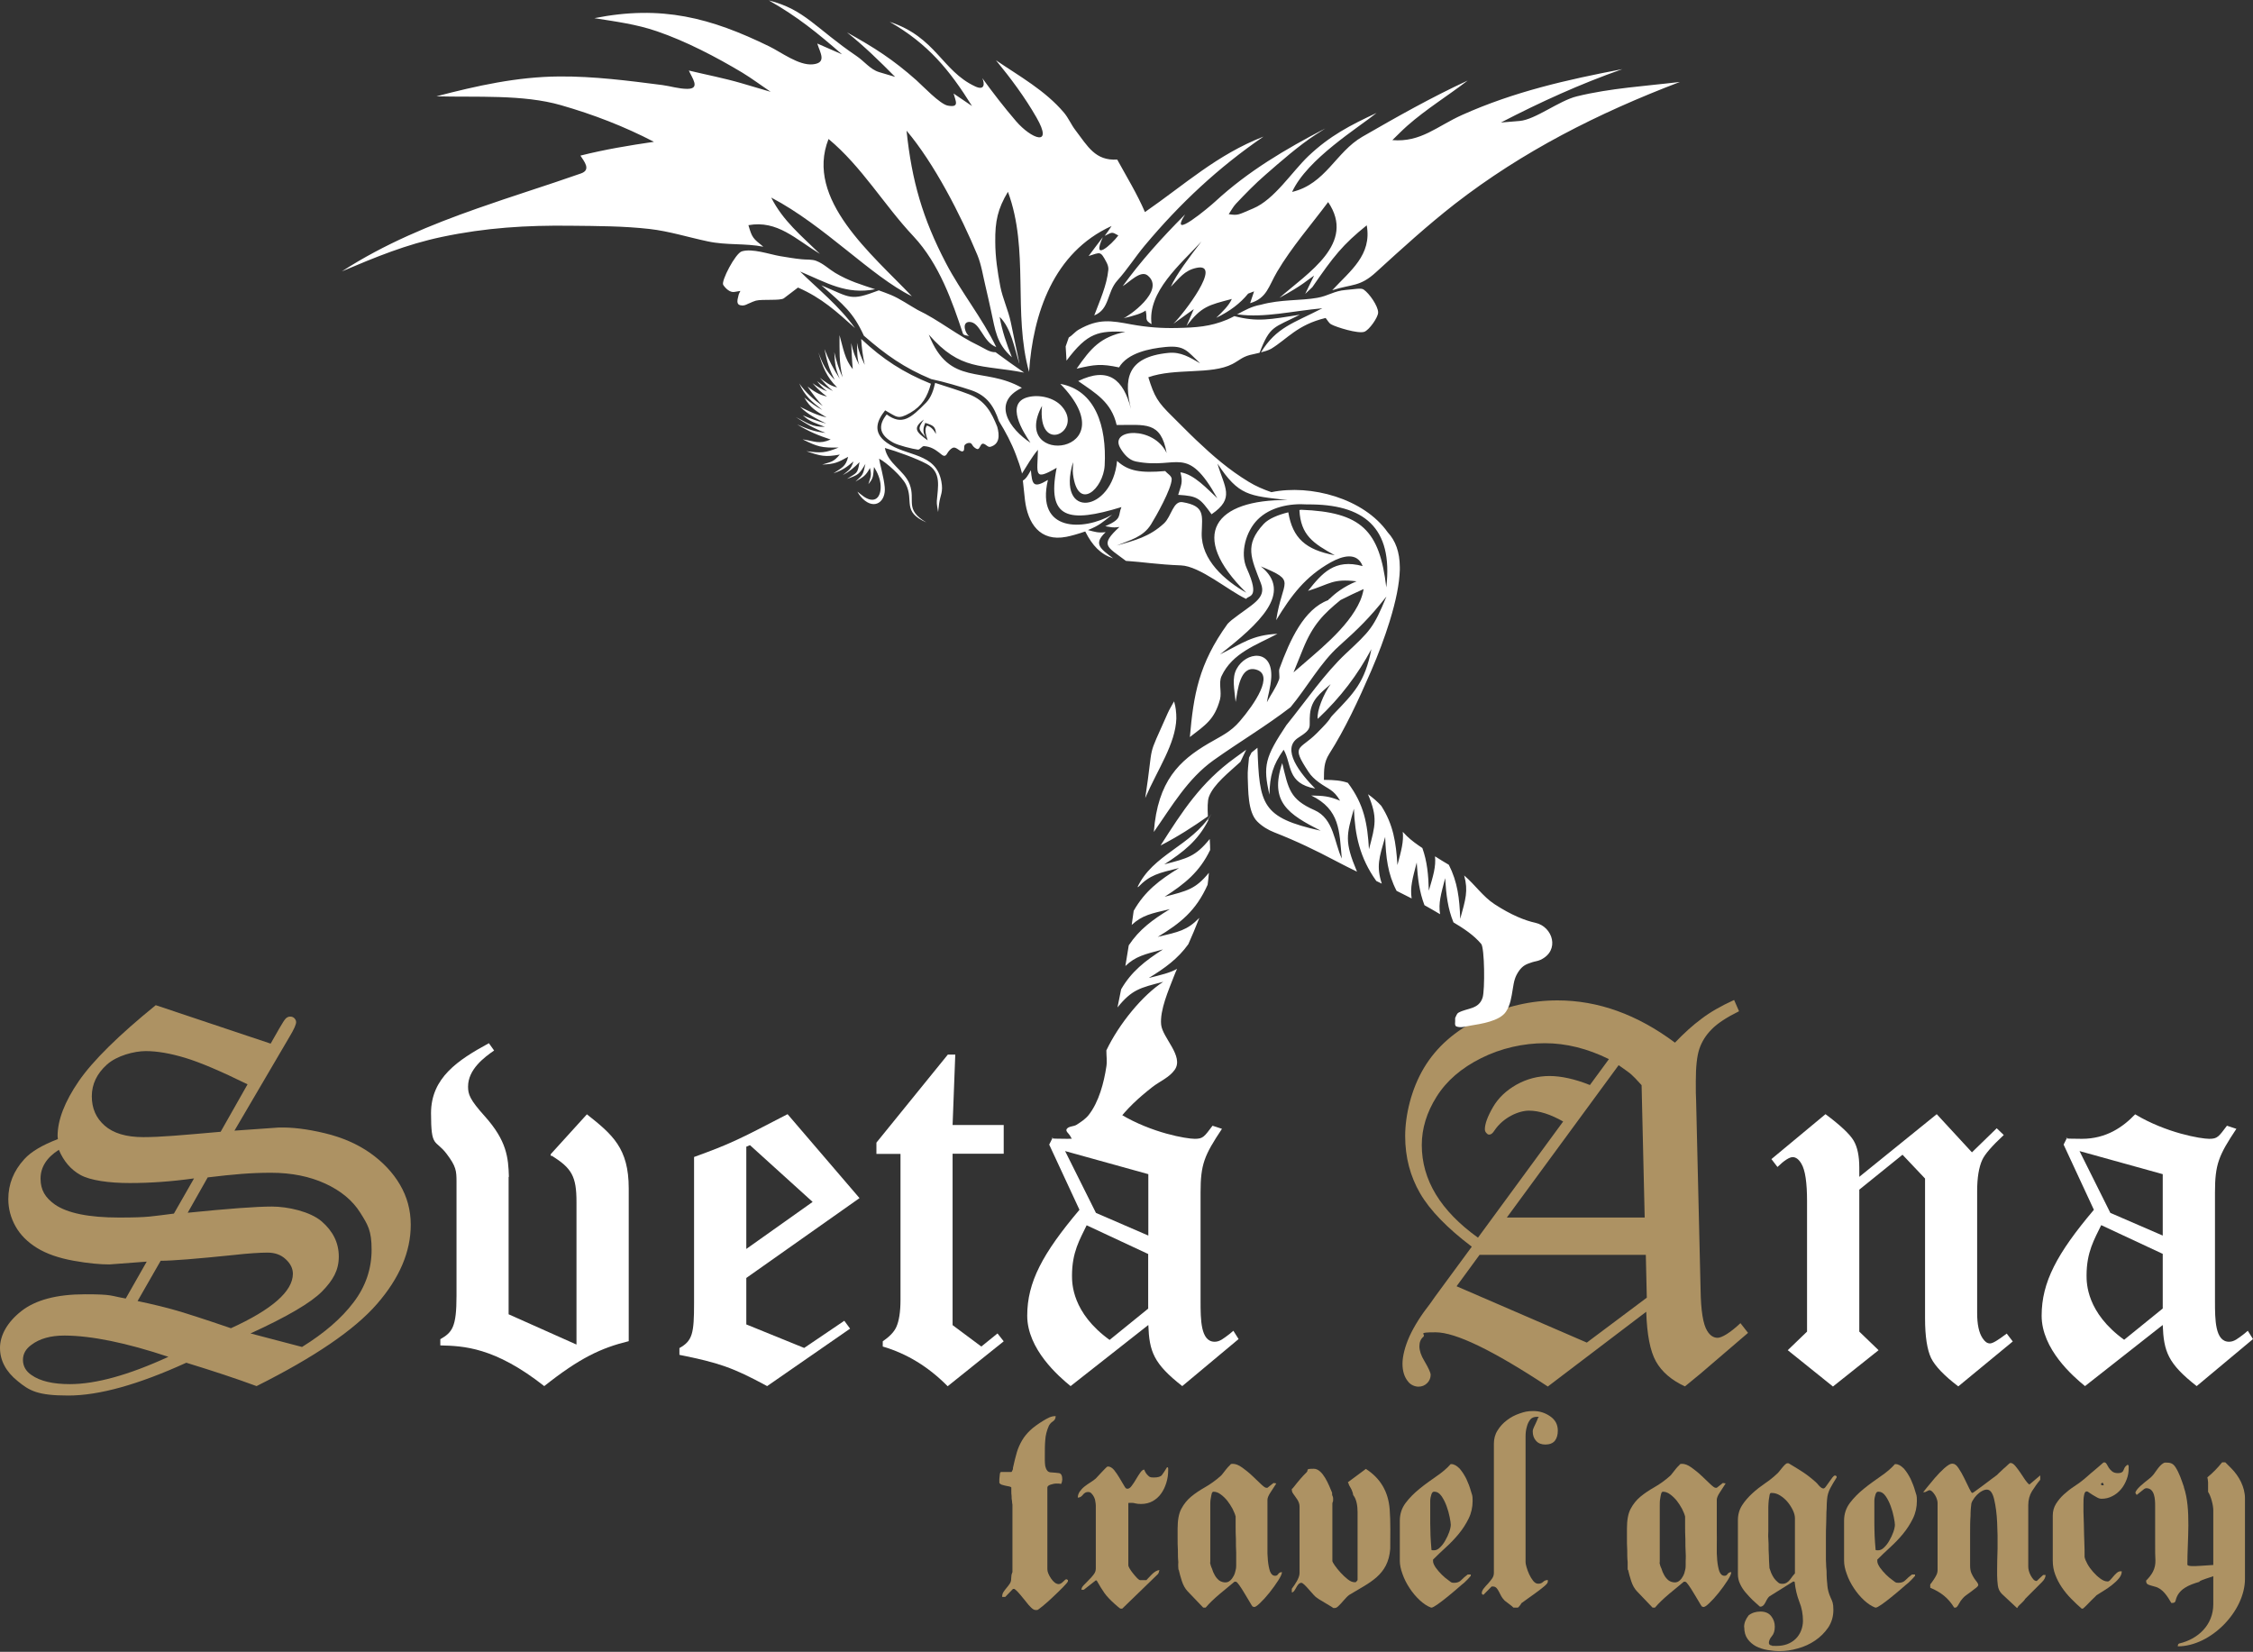 <?xml version="1.0" encoding="UTF-8"?>
<svg xmlns="http://www.w3.org/2000/svg" version="1.1" viewBox="0 0 1600 1173">
  <rect x="0" y="0" width="1600" height="1173" fill="#333333" stroke="none"/>
  <defs>
    <style>
      .cls-1 {
        fill: #ad9263;
      }

      .cls-2, .cls-3 {
        fill: #fff;
      }

      .cls-3 {
        fill-rule: evenodd;
      }
    </style>
  </defs>
  <!-- Generator: Adobe Illustrator 28.6.0, SVG Export Plug-In . SVG Version: 1.2.0 Build 709)  -->
  <g>
    <g id="Layer_1">
      <path class="cls-1" d="M110.6,713.8l81.6,27.3,6.1-10.7c2.2-3.8,3.7-6.2,4.6-7.1.9-.9,2-1.4,3.2-1.4s2.2.4,3,1.2c.7.8,1.2,1.7,1.2,2.7,0,1.7-1.5,5.1-4.5,10.1l-39.3,67,31.2-2.2c9.5-.3,20.4,1,32.9,4,12.5,3,23.2,7.7,32.2,14,9,6.4,16.1,13.8,21.2,22.5,5.1,8.6,7.7,18.2,7.7,28.5,0,19.2-8,37.9-24,56.3-16,18.4-44.5,37.8-85.5,58.3-14.3-5.3-31-10.8-49.9-16.6-34,15.5-61.9,23.3-83.8,23.3s-27.6-3.4-36-10.3c-8.3-6.7-12.5-14.6-12.5-23.5s5.1-18.3,15.2-26.2c10.1-7.9,25.1-11.9,45.1-11.9s17.5,1,29,3l14.9-26.2-26.5,2c-6.3,0-14.7-.7-25.3-2.6-10.6-1.9-19.3-4.9-26.1-9.1-6.8-4.2-11.9-9.3-15.3-15.4-3.4-6.1-5.1-12.5-5.1-19.3,0-10.7,3.8-20.1,11.4-28.4,4.8-5.3,12.8-10,23.8-14.2l-.2-2.2c0-11.3,5-24.3,15-38.9,10-14.5,28.2-32.5,54.7-54h0ZM175.8,770c-18.9-9.3-33.7-15.6-44.3-18.8-10.6-3.2-19.9-4.8-28-4.8s-20.5,3.2-27.6,9.6c-7.1,6.4-10.7,13.9-10.7,22.5s3,15.4,9.1,20.8c6.1,5.4,15.3,8.2,27.5,8.2s26.4-1.3,54.9-3.8l19.1-33.7h0ZM137.8,836.8c-15.7,2.2-30.9,3.3-45.7,3.3s-28-1.9-34.9-5.7-12-9.8-15.4-17.9c-8.7,5.5-13,12.4-13,20.5s3.4,13.5,10.1,18.3c8.9,6.2,24.2,9.3,45.7,9.3s23.1-.9,38.9-2.8l14.3-25h0ZM133.3,861.2c28.7-2.9,48.6-4.4,59.8-4.4s27.1,3.5,35.3,10.5c8.1,7,12.2,15.3,12.2,25s-4,16.7-11.9,24.8c-7.9,8-24.8,17.9-50.8,29.8l36.6,9.6c15.8-9.8,28-20.3,36.6-31.7,8.6-11.3,12.8-23.8,12.8-37.4s-2.7-17.7-8.1-26.3-13.7-15.5-24.8-20.6-24-7.7-38.5-7.7-26.7,1.1-45,3.3l-14.2,25.1h0ZM97.7,923.9c11.4,2.4,20.7,4.7,27.9,6.8s20,6.2,38.4,12.5c29.2-13.3,43.9-26.2,44-38.6,0-3.8-1.7-7.3-5.1-10.4-3.4-3.2-7.7-4.7-13-4.7s-14.4.6-23.9,1.7c-26.3,2.7-43.6,4.1-51.9,4.1l-16.4,28.6h0ZM119.6,963.5c-30-10-54.6-15-73.8-15.1-9.9,0-17.7,2.2-23.5,6.6-4,2.9-6,6.4-6,10.7s2,8,6,10.7c6.2,4.4,15.4,6.5,27.3,6.5,18.4,0,41.7-6.4,70-19.4h0Z"/>
      <path class="cls-2" d="M559.3,791.2c-35.6,18.5-40.8,21.1-66.4,30.4v103.8c0,21.5-1.1,26.7-10.4,31.9v4.8c27.8,5.6,37.8,8.9,62.3,22.2l58.9-40.8-4.1-5.6-28.5,19.3-41.1-16.7v-33l80.4-56.7-51.1-59.6h0ZM577.1,853.5l-47.1,33.4v-72.6l2.6-1.1,44.5,40.3h0Z"/>
      <path class="cls-2" d="M622.4,811.4l50.7-62.5h5.3l-1.9,50h36.3v20.4h-36.3v121.7l20.4,15.2,11.5-9.3,4.4,5.6-39.8,31.9c-13.6-13.8-29-23.2-46.1-28.2v-3.7c4.8-3.3,8-6.6,9.6-10.1,2-4.4,3-10.9,3-19.3v-103.7h-17.1v-8h0Z"/>
      <path class="cls-2" d="M861.1,799.4c-5.9,7.8-6.7,9.3-12.6,9.3s-30.4-4.1-52.6-17.4c-8.5,8.9-20.4,17.4-37.8,17.4s-8.9-.7-10.4-1.1l-2.6,5.2,21.5,46.3c-26.3,31.1-37.1,51.5-37.1,75.2s22.2,43,30.8,50l55.2-43.4c.7,18.9,3.7,27.4,24.1,43.4l40-33.4-3.7-5.9-2.6,2.2c-4.4,3.3-7,5.6-10.7,5.6-10,0-10-15.9-10-28.9v-77.1c0-20,2.6-26.3,15.2-45.2l-6.7-2.2h0ZM815.5,877.4l-37.2-16.1-21.9-43.9,59.1,16.4v43.6h0ZM815.5,929.2l-27.5,22.3c-26.7-19.3-26.7-40.2-26.7-45.7,0-16.7,5.6-25.7,10.4-35.7l43.7,20.4v38.7h0Z"/>
      <path class="cls-1" d="M1231.5,710.1l3.5,8c-8.7,4.3-15.2,8.5-19.4,12.8-4.2,4.2-7.1,8.9-8.8,14-1.7,5.1-2.5,12.7-2.5,22.9s0,7.6.2,13l3.2,135.1c.2,14.9,1.8,24.6,4.7,29.2,2,3.3,4.5,4.9,7.4,4.9s8.9-3.5,16.2-10.4l5.4,6.9-33.6,28.8-11.2,9.2c-9.6-4.4-16.5-10.4-20.6-17.7s-6.4-19.1-6.9-35.3l-69.9,53.1c-39-25.7-65.5-38.5-79.6-38.5s-6.5,1.1-8.9,3.3c-1.8,1.5-2.7,3.8-2.7,6.7s1.2,6.6,3.5,10.3c3,5.1,4.5,8.4,4.5,9.9,0,2.3-.9,4.3-2.5,5.9-1.7,1.7-3.8,2.5-6.2,2.5s-5.5-1.2-7.3-3.6c-2.7-3.2-4-7.5-4-12.7s1.7-12.2,5-19.5c3.3-7.2,8.2-15,14.8-23.4,1.3-1.8,2.5-3.5,3.6-5.1l25.8-35.1c-17.4-13.2-29.7-25.8-36.7-37.9-7-12.1-10.6-25.6-10.6-40.6s4.4-33.5,13.3-48.4c8.9-14.9,22.2-26.6,40-35.2,17.8-8.6,36.1-12.8,54.9-12.8,28.8,0,56.6,10,83.4,30,6.6-6.9,12.8-12.5,18.8-16.9,6.1-4.7,13.8-9.1,23.2-13.4h0ZM1142.6,752.1c-15.2-7.5-30.4-11.3-45.5-11.3s-31.1,3.5-45.2,10.6c-14.1,7-24.7,16.2-31.7,27.4-7,11.1-10.5,22.6-10.5,34.3,0,24.8,13.3,46.7,39.9,65.8l60.5-82.5c-9-5.1-17.1-7.7-24.3-7.7s-18.2,4.7-24.5,14.1c-1.2,1.9-2.4,2.9-3.6,2.9s-1.4-.4-2.1-1.1c-.7-.7-1.1-1.6-1.1-2.7,0-3.8,1.9-9,5.7-15.6s9.4-11.9,16.8-16.1c7.4-4.1,15.2-6.1,23.4-6.1s18,2.1,28.7,6.4l13.5-18.4h0ZM1165.8,770.6c-3.5-3.9-5.9-6.4-7.2-7.5-.8-.8-3.9-3.1-9.1-6.7l-79.4,108.2h97.9l-2.2-94h0ZM1050.8,891l-16.4,22.4,92.5,40,42.6-31.9-.7-30.4h-118Z"/>
      <path class="cls-2" d="M1375.4,791.2l25,27.1,17.6-17.1,5,4.8c-8.4,7.8-13.5,13.7-15.3,17.7-2.4,5.3-3.6,12.7-3.6,22.1v86.5c0,8,1.2,14,3.8,17.9,1.6,2.5,3.3,3.8,5.3,3.8s5.7-2.3,11.9-7l4.3,5.6-38.7,31.9c-10-7.6-16.4-14.3-19.3-20.1-2.8-5.9-4.3-15.3-4.3-28.2v-99.3l-16-16.9-30.7,24.8v100.8l13.7,13.2-32.4,25.8-32.1-25.8,13.7-13.2v-92.6c0-13.2-1.3-22.1-4-26.6-1.8-3.1-3.9-4.7-6.2-4.7s-6,2.3-10.8,7l-4.3-5.6,38.4-31.9c10.6,7.9,17.3,14.2,20,18.8s4,11,4,19.2v6.5l55-44.5h0Z"/>
      <path class="cls-2" d="M361.4,835.7c-.4-13.7-1.5-25.6-17.1-43-10.7-11.9-11.9-15.6-11.9-21.1,0-12.2,11.5-20.8,18.5-25.6l-3.7-5.2c-21.9,11.9-41.1,24.5-41.1,49.7s3,18.2,11.1,28.9c6.7,8.9,7,11.9,7,20v80.8c0,22.2-3,25.9-11.5,30.8v4.4c16.3.4,38.5,1.1,73.8,28.9,25.2-20,40.4-27.1,60-31.9v-108.5c0-28.5-11.5-38.2-29.7-52.6l-25.7,28.3v1.4l.5-.4c14.5,8.9,17.8,14.8,17.8,33v101.2l-48.2-21.5v-97.6h.2Z"/>
      <path class="cls-2" d="M1581.5,799.4c-5.9,7.8-6.7,9.3-12.6,9.3s-30.4-4.1-52.6-17.4c-8.5,8.9-20.4,17.4-37.8,17.4s-8.9-.7-10.4-1.1l-2.6,5.2,21.5,46.3c-26.3,31.1-37.1,51.5-37.1,75.2s22.2,43,30.8,50l55.2-43.4c.7,18.9,3.7,27.4,24.1,43.4l40-33.4-3.7-5.9-2.6,2.2c-4.4,3.3-7,5.6-10.7,5.6-10,0-10-15.9-10-28.9v-77.1c0-20,2.6-26.3,15.2-45.2l-6.7-2.2h0ZM1535.9,877.4l-37.2-16.1-21.9-43.9,59.1,16.4v43.6h0ZM1535.9,929.2l-27.4,22.2c-26.7-19.3-26.7-40.2-26.7-45.7,0-16.7,5.6-25.7,10.4-35.7l43.7,20.4v38.8h0Z"/>
      <path class="cls-3" d="M664.1,271.9c-1.1,5-2.8,10.3-6.4,14-10.9,11.1-17.1,16.4-28,8.4-6.6,8.2-5,14.8,4.8,20.1,3.5,1.9,13.5,4.4,17.4,4.9,1.4.1,2.8-2.5,4.2-2.5,4.9.3,7.9,2.4,10.7,4.5,2.6,2,4.1,4,6,.5.8-1.4,2.2-3,3.6-3.7,2.8-1.4,5.4,3.3,7.5,2.3,1.4-.6.3-3.3,1.3-4.5.9-1,2.5-1.6,3.8-1.3,1.3.3,1.6,2.1,2.7,2.9.9.7,2,1.7,3,1.3,1-.4,1.7-3,2.6-3.5,2-1.2,3.9,2.6,6,2,6.7-1.9,6.6-8.1,4.9-14.3-4-9.9-8.4-18.5-20-23-6.7-2.6-15.7-5.4-24.1-8.1h0ZM944.3,425.2c3.9-3.9,9.9-8.6,19.1-12.4-17.2-2-18.4,1.8-34.5,6.8,9.9-12.4,18.8-23.1,38.8-17.6-3.9-10.2-14.3-7.3-22.6-2.7-18.1,10.1-28.1,23.5-38.8,41.1,4.4-29.1,15.1-27.4-10.9-38.2,23.3,18.6-1.3,40.8-29,62.5,15.8-7.8,22.8-13.8,40.8-14.6-14.9,7.9-32,13.5-39.7,30-2.3,5,.3,11.2-1.1,16.6-3.9,14.3-10.3,18.1-21.4,26.7,2.6-29.8,6.2-51.9,26.8-80.4.9-.9,1.8-1.8,2.9-2.7,14.5-11.4,24.9-15.2,20.8-25.9-6.9-18-12.1-27.3,2-42.4,3.5-3.7,10.1-6.4,17.4-8.2,3.1,18.4,12.3,26.6,33,30.5-15.2-8.4-24.2-14.2-25.1-32.1l1.2-.2c42.9,1.6,55.7,14.7,60.5,55.1,5-42.7-16.1-59.3-56.1-58.9h0c-12.5-.9-26.5,1.9-35.3,10.8-8.2,8.2-12.7,23.6-7.7,34.6,9.9,21.9,1,18.9-.4,21.7-12.4-5.7-32.8-23.3-46.3-23.8-16.1-.6-29.2-2.6-36.5-3-.9-.1-1.8-.1-2.6-.2-13.6-10.3-18.8-11-4.6-24.1-5.5.8-6.3-.1-10.1-.5,12.5-5.4,8.8-7.4,11.5-13.6-37.3,11.4-53.3,8.6-46-27.9-16.7,9.7-13.6,4.3-13.3-12.8-4.4,5.2-7.7,11.2-11.4,17v-.6c-1.1-4.4-2.6-8.6-4.2-12.8-3.2-8.5-7.4-16.4-12.1-24-3.4-10-8.1-18-19.7-21.9-7.5-2.5-19.3-6-28.4-7.9-19.2-8-32.2-17.2-47.8-30.8-7.5-16.4-14.2-21.8-30.2-35.8,21.4,9,20.3,11.3,40.8,3.6,2.8,1,5.6,2,8.5,3.2,6.7,2.8,12.7,7.1,19.1,10.7,15,7.1,28.1,18.1,43.5,25.4,3.8,1.8,7.6,4.8,11.8,4.6,6.7,4.9,13.4,9.8,20.3,14.5-30.7-5.9-45.1-1.1-67.7-27,14.7,37.5,38.7,22.2,66.1,37.8-22,10.6-8.5,29.4,6.1,39-5-7.3-18.4-28.2-1.7-32.4,7.9-2,18.4.3,23.9,6.5,15.8,17.6-17.5,35.2-14-.3-23.7,44,62.1,34.9,13-15.6,24.8,4.5,33,29.9,31.5,57.9-.9,16.5-19.1,33.4-22.5,6.2-.4-2.8.2-5.8,0-8.5-12.1,41.4,27.9,35.6,31.3-.9,8,7.3,16.6,8.7,34.2,7.2,1.5,1.9,4.6,3.3,4.6,5.8-.2,7-11.1,26.3-14.7,32.1-5.7,9.1-15,11.1-24.3,15,12.8-3.7,23.1-6.1,33.6-15.8,5.2-4.9,6.4-16.1,13.1-15,16.2,2.7,13.9,9.4,13.6,22.1-.4,18.9,16.5,33.6,31.7,42.2-41.9-41.2-22.2-66.3,29.2-65.8-27.4-3.1-34.5-2.9-49.7-25.9,4.9,17,12.7,24.5-4.2,36-8.2-11.4-9.8-13-23.7-13.8,2.1-7.2,3.5-8.6,1.6-16,9.7,1.3,19.3,12.1,26.2,18.4-21.9-39.1-27.8-20.1-57.9-26.1-4.9-1-8.6-5.3-11.1-9.7-7.8-13.6,23.8-15.7,33,3.7-4.1-22.9-15.2-19.8-35.5-19.9-3.7-16.2-14.8-22.5-27.3-31.2,21.4-10.4,32.1-1.3,37.5,19.9-5-20.6-3.7-36.9,26.5-39.9,9-.9,15.2,3.2,22.6,7.4-9.3-8.7-10.9-12.9-24.6-11.6-11.4,1.1-26.9,4.2-33,14.5-12.8-2.7-17.1-2.1-30.1.9,10.2-14.7,16.8-22.4,34.6-26.2-19-.7-26.7.3-41.8,20.5l-.6-10.1,2.2-6.3c2.6-1.6,4.5-4.2,7.2-5.7,14.1-8,22.9-6.3,37.4-3.6,11.2,2,21.2,2.8,32.7,2.5,12.9-.3,23.1-.9,35.1-5.9,1.8-.8,3.5-1.6,5.2-2.5,16.5,4.3,25.4,2.3,46.5-1-18.6,9.5-21.1,7.5-28.6,27-1.5.3-2.9.7-4.3,1-7.7,1.4-9.6,4.2-15,7-15.1,7.8-40.6,2.6-59.7,9.4,4.3,13.8,6.6,17.6,16.9,27.7,5.7,5.6,11.3,11.4,17.1,16.9,11.8,11.2,23.2,21.1,37.2,29.6,5.2,3.2,10.7,5.5,16.2,7.4,28-5.8,65.7,4.5,82.6,28.5,5.6,6,8.5,14,8.6,24.6,0,.8,0,1.5,0,2.3v-.2c-.3,9.9-2.7,21.9-7.3,36.8-3.5,11.2-7.9,23-13,34.8-9,20.8-18.7,41.6-29.8,59-4,6.3-3.7,11.5-3.8,18.5,7.5,0,12.4.5,17,2.1,11.6,15.4,13.9,29.1,15,47.2,4.5-17.2,6.3-22.4-.7-39.1,3.7,2.6,6.7,5.3,9.4,8.2,8.6,13.4,10.5,26,11.5,42.1,2.8-10.5,4.5-16.6,3.8-23.6.9,1,1.9,2,2.9,3,3.3,3.2,7.1,5.9,11,8.5,3.4,9.4,4.3,19,4.6,30.3,3.2-10.9,5.1-17,4.4-24.4,3.2,2.1,6.5,4,9.8,6,6.2,12.2,7.6,23.9,8.1,38.4,3.8-13.9,5.8-19.9,2.8-30.8,7.6,6.4,13.3,15,21.6,20.4,11.8,7.7,21.6,11.6,29,13.2,12.3,2.7,17.7,19.7,3.6,26.3-1.9.9-4.1,1.1-5.9,1.7-4.3,1.4-6.5,2.3-9.2,5.9-3.2,4.5-3.7,7.7-4.6,13.2s-1.7,11.4-4.8,16c-4.5,6.8-18,8.7-25.2,9.9-3.3.5-6.9,1.8-10,.6-1.6-.6-.7-3.4-.9-5.1,0-.3,0-.7,0-.9.7-1.3,1.1-3.1,2.4-3.8,6.1-3.4,14.4-2.2,17.1-10.7,1.7-5.5,1.4-35.3-1-38.1-5.4-6.4-12.5-11-19.7-15.3-4-9.7-5.2-19.6-5.9-31.4-3,11.5-4.9,17.7-3.6,25.6-3.6-2.2-7.4-4.3-11.1-6.4-3.6-9.4-4.8-19-5.5-30.3-3,11.5-4.8,17.6-3.6,25.5-3.6-1.8-7.1-3.6-10.7-5.4-6.3-12.1-7.6-23.8-8.1-38.3-4.3,14.9-6.4,20.7-2.4,33.2l-3.9-1.9c-11.8-16.5-15.2-32.8-15.9-51.3-5.2,18.7-6.9,23.1,2.2,44.7-5.4-2.6-10.7-5.3-16-8.1-12.9-6.8-26.6-13.5-42.7-19.8-4.4-1.7-8.7-4.3-12.1-7.7-6.9-6.8-6.4-22.5-6.8-31.3-.2-4.7.5-9.4.9-14.1l1.8-3.6,4.2-3.4c1.4,40.5,2.9,49.6,44.9,58.9-22.9-11.7-36.6-20.3-27.3-48,4.4,18.3,5.3,25.7,22.9,33.4,13.8,6.1,14,22.9,19.4,34.4-1.8-19.6-1.2-34.8-21.7-44.8,8.7.2,12.4.4,20.5,3.7-4.9-8.2-8-7.8-15.3-13.2-2.7-2-5.3-4.4-7.1-7.2-12.9-19.5-6.4-15.3,5.7-27.4s7.9-9.4,12-13.6c14.4-15,22.3-22.6,26.9-46.2-9.7,18-21.6,34-38.1,49.5-.8-5.5,4.1-17.7,9.2-24.7-7.5,6.7-13.7,10.9-14.7,21.4-.9,9.3,2.4,9.9-8.2,16.6-12.7,8,1.4,25.6,11.9,36.2-20.4-3.8-16.4-17.1-22.4-27.6-7.7,11-9.8,18.4-10.1,31.9-4.7-20.6-3.1-26.6,12.2-49.6,0,0,.2,0,.2-.2,13.1-16.2,27-36.5,41.9-50.4,17.3-16.2,19.5-18.1,28.8-40.5-12.2,15.4-19.9,22.8-33.7,35.2-13.2,11.8-22.6,29.2-34.4,43.4-17.7,13.6-36,24.4-54.6,37.6-18.5,13.2-29.7,32.7-42.5,51,2.8-36.4,18.2-50.7,38.7-62.8,9-5.3,15.7-8,22.5-16,10.1-11.8,24.9-33.2,11.1-36.6-11.1-2.7-12.7,14.5-14.2,23.1-.9-9.5-2.8-17,.7-23.5,6.6-12.3,25.7-14.5,24.6,6.1-.4,6.8-2.6,13.8-3.1,17.6,2.5-5.1,6.2-9.7,8.6-16.1.8-2.1-.4-5.5.3-7.7,7.5-20.6,17.5-42.4,34.6-48.7l.8-1h0ZM968.4,418.3c-5.5,2.4-11,5.1-16.4,7.8-12.1,9.9-19.6,17.4-26.6,34.6l-6.8,16.8c16.1-14.2,38.9-31.4,47.4-51,1-2.4,1.9-5.2,2.4-8.2h0ZM977.2,193.3c18.4-16.8,36.3-33.1,56-48.5,48.1-37.3,101.5-64.4,159.8-86.6-24.1,2.9-49.5,4.4-73.1,10.2-12.8,3.1-29.4,16.5-40.7,17.5l-13.3,1.1c28.4-14.7,56.1-27.3,86.2-37.9-39.3,7.5-76.9,16-113.7,32.5-17.9,8-29.3,19.6-49.6,17.9,3.5-3.4,6.9-6.9,10.5-10.1,13.6-12,28.7-21.2,43-32.2-26.1,12.1-49.8,25.5-74.8,39.9-18.9,10.9-26,33.5-49.9,39.2,10.7-23.4,47.2-45.7,60-56.1-18.8,8.8-33.1,16.1-48.5,30.7-11.8,11.3-24.1,30.8-39.1,37.1-10.9,4.6-10.5,5.1-17.4,4.1,1.7-2.5,3.1-5.3,5.2-7.5,6.7-7.1,13.5-14.1,20.9-20.5,10.4-9.1,23.9-20.9,35.5-28.4l7-4.5c-28.1,14.6-54.8,30.3-78.3,52-3.3,3.1-33.9,29-21.3,9.1-16.7,16.7-31.9,33.7-44.3,50.9,4.8-2.8,12.7-11.6,17.7-7.6,13.3,10.8-14.6,29.7-17.2,30.4,7.5-1.7,13.4-3.6,15.8-5.5,1.5,5.9-1.3,6.5,4.2,9.7-3.1-23,20.6-42.6,35.4-58.7-9,11.7-17.9,23.5-21.7,32.1,6-5.9,9.5-11.6,18.3-13.4,18.7-3.9-9.1,32.5-16.5,39.7l14.5-10.4-5.2,12c10.6-13.9,15.5-14.8,32.2-19.2-2.1,4.8-6.7,9.1-11.1,13.4,9.7-4.7,17-10.2,22.7-17.2l4.2-1.6-2.8,8.4c12-3.6,13-11.9,19.2-22.4,10.3-17.4,24.1-33.2,36.2-49.4,19.8,29.3-13.9,49.9-34.6,68,17.2-9.4,20-12.8,24.6-15.8l-6.3,13,5.1-4.8c15.1-22,21.6-30.2,38.6-43.9,3.8,21.1-11.7,32.3-24.5,46.1,14.3-4.6,19.5-2.2,31.1-12.8h0ZM723.8,257.9c-3.4-10.4-5.6-24.9-13.9-32.9,1.8,10.1,4.9,19.2,8.7,28.7-11.1-10-11.7-19-14.8-33-1.3-5.8-2.5-11.5-3.9-17.3-1.8-7.4-2.9-15.2-5.8-22.3-11.8-28.3-30.7-65.2-50.3-88.3,3.7,35.6,11.4,62.3,28,94.1,10.7,20.5,25.8,39,35.7,59.6-9.7-3.8-11.2-17.7-19-17.9-6-.1-2.8,9,0,10.2-1.5-.7-4.1-.4-4.7-2-7.4-22.3-16.7-49.3-35-68.9-21.1-22.4-36.6-49.4-60.4-69.2-17,42.9,31,82,59.2,111.7-29.1-14.3-61.9-50.2-99.9-70.1,8.3,16.5,21.5,27.2,34.6,40-17.2-10.4-30.2-24.1-50.8-20.4,2.6,8.9,3.1,9.3,10.6,15.3-13.2-2.6-26.1-.9-39.5-3.8-13.8-2.9-27.3-7.2-41.3-8.8-18.5-2.1-37.2-2.1-55.9-2.3-31.6-.4-60.5,1.4-91.4,7.9-25.7,5.4-47.1,14.3-71.2,24.5,30.3-19.6,62.9-33,96.2-44.7,24.3-8.6,49-16.2,73.5-24.8,7.6-2.6,2.2-8.7-.3-12.7,17.5-4.4,34.4-7.2,52.2-9.8-21.2-11-43-19.4-66-26-27-7.8-60.4-5.5-88.5-6.3,28.8-7.5,57.3-13.9,87.3-14.1,24.4-.2,49.1,3,73.2,6.1,5.9.8,11.7,2.7,17.7,2.7,9.6,0,3.3-7.8,1.1-13,12.5,3,25.1,5.4,37.4,9l20.7,6.1c-6.7-4.5-13.2-9.4-20.1-13.6-18.7-11.2-40.2-22.4-60.7-29.4-14.5-5-29.3-6.9-44.4-9.3,47.7-9.5,82.6-.3,124.3,20.1,8.4,4.1,20.8,13.6,30.7,12.7,10.4-1,5.3-8.2,3.3-14.8l17.6,7.7c-17.7-15.4-31.7-26.8-52-38.3,25.6,6.5,33,19.6,62.3,39.5,5.5,3.7,9.7,9.5,16,11.4l11.4,3.4c-11.1-11.2-21.7-21.6-34.2-31.6,19.6,10.9,32.6,19.2,49.2,33.9,4.3,3.8,16.8,17.1,22.4,18.1,8.7,1.6,5.4-3.4,4.1-8.6l13.1,8.9c-15.9-25.5-31.1-44.1-58.5-59.8,32.9,10.8,37.1,34.8,60.6,45.8,6.9,3.3,7-1.8,5.2-5.8,7.7,10.6,15.5,20.7,24,30.6,10.7,12.4,26.9,18.9,14.4-2.8-8.2-14.3-18.2-27.7-28.7-40.5,16.9,11.5,34.9,21.4,48.3,37.2,3.2,3.8,5.1,8.5,8.1,12.4,8.8,11.6,14.2,21.9,29.7,20.9,6.8,12.4,14.1,24.3,19.7,37.3,28.2-19.5,51.2-40.8,84.2-53.6-32,21.9-59.3,47.4-84.3,77.3-6.8,8.1-12.4,17.1-19.5,24.9-7.6,8.5-5.3,20.3-16.4,24.8,3.9-10.5,8.9-21.2,10-32.4.2-1.9-.5-3.8-1.4-5.5-4.3-8.1-4.2-6.9-12.6-4.3,3.4-4.5,6.7-9,10.1-13.4-8.2,18,5.9,5.6,11-1.2-4.9-2.8-4.2-2.3-9.7.3,1.7-2.3,3.4-4.6,4.9-7-41.3,18.7-55.8,62.3-58.6,103.6-11.6-41.8.3-86.5-15-127.9-7.2,12-9.2,20.9-9,35.5,0,10.7,1.6,21.3,3.6,31.8,1.7,8.6,5.6,16.7,7.4,25.2l6.1,29.2h0ZM594.5,275.1c-7.3-7-10.4-14.8-13.3-24.9,2.9,8.1,5.5,13.5,11.6,19.5-4.1-7.6-5.5-13.2-7.3-21.8,3.2,8,6.2,13.9,10.9,21.1-3.2-7.1-3.5-11-3.9-18.9,1.5,6.6,3.1,11.6,5.9,17.9-2.7-11.1-2.1-18.8-2.2-30,2.5,8.8,3.7,17.3,9.4,24.1-.6-6.2-.8-12.3-1.1-18.5,1.3,6.2,2.8,10,5.7,15.7-1.7-5.1-1.4-10.5-1.6-15.9,1.1,6.1,2.9,10.1,5.5,15.7-1.4-6.3-2.2-12.4-2.5-18.4,15.4,14.5,30,23.9,49.5,31.8-2.5,9.2-6.2,15.7-14.6,20.6-9.1,5.2-9.5,2.9-17.9-1.7-5.4,6.8-9.5,15.3,1.1,22.9,14,10.1,34.9,6.9,38.8,27.5,1.5,7.8-.8,9.7-1.6,16l-.7,5.8c-.3-2.6-1.1-5.3-.9-7.9.7-9.8,3.6-20.3-7.1-26.2-7.3-4-22.2-9.3-29.8-11.4,2,11.2,13.8,15.9,17.6,25.8,4.4,11.5-4,17.8,11.9,27.1-17.7-7.7-8.6-15.4-14.6-27.1-2.8-5.5-13.6-15.4-19-18.2.5,3.7,3.3,12.9,4,20.2,1,10.2-7.1,16.6-15.7,8.2-1.5-1.5-2.8-3.2-3.7-5,1.1.9,2.8,2.3,4.6,3.6,8.1,5.4,12.3.1,11.9-7.9-.2-4.6-2.2-9.2-4.7-13.2-.8,6,0,7.5-4,12.2,1.6-5.2,2.4-6.1,1.1-11.5-3,5.6-4.6,6.3-10.3,9.7,5.4-5,5.3-4.5,7.1-12.6-4.5,7.5-4.8,7.7-13.1,10.7,7.1-4.7,7.4-3.2,8.9-11.9-4.1,4-6.8,6.5-11.9,9.2,4.5-3.8,5.7-4,7.6-9.7-5.3,4.4-7.6,6.1-14.2,8.4,5.7-3.7,8.9-4.9,10.4-11.7-7.6,4.2-9.6,5.1-18.4,5.5,6.6-2.1,7.9-1.7,12.5-7.1-10.4,1.9-13.5,1.1-23.7-2.4,10.4,1.4,13.3,1.3,22.9-2.6-12.3.3-15-.6-25.6-5.8,8.6,1.3,11.6,3.7,19.9.1-8.9-2.9-15.7-5.8-23.8-10.7,7.6,3.3,12,5.1,20.2,6-8.3-3.1-13.8-6.4-21.1-11.2,8.2,4,11.2,7.1,20.6,6.9-6.5-2.6-10.5-3.5-15.7-8.2,5.7,2.5,10.7,4.2,16.7,5.9-7.5-3.7-12.6-6.2-18.6-11.9,6.7,3.3,11.5,5.8,18.8,7.5-7.2-4.4-11.7-6.7-15.8-14.1,4.4,3.6,7.8,6.2,12.8,8.8-7.5-5.9-12.4-9.8-16.4-18.8,4.8,6.7,9.9,11.2,16.7,16-4-4.3-7.5-8.9-10.8-13.8,4.3,3.3,8.1,5.8,13.8,7.1-3.9-2.7-7.2-6-10.3-9.5,3.3,2.3,6.6,4.5,10.4,5.8-2.9-2.2-5.2-4.7-7.2-7.3,3.3,2.7,7.2,4.9,11.3,7.1-3.8-3.2-6.5-6.3-9.3-9.4,4.1,2.9,7,5.6,12.3,6.8h0ZM621.5,205.4c-9.6-3.2-18.7-5.8-28.5-11.7-4.6-2.8-8.1-6.4-13.2-8.4-3.2-1.3-7.2-.8-10.6-1.2-5.1-.5-10.1-1.4-15.1-2.2-7.7-1.3-19.8-5.7-27.3-3.4-4.6,1.4-14.9,21.3-13.2,23.8,1.7,2.6,4.9,5.6,8,5l4.2-.7c-.4,1-1.1,1.9-1.3,3-.4,1.9-1.3,4.1-.5,5.9.6,1.3,2.5,1.5,3.9,1.4,1.6-.1,3.1-1.2,4.6-1.7,1.4-.6,2.8-1.3,4.3-1.7,4.8-1.2,17.4.2,19.9-1.7l10-7.6c17,7.4,27.5,17.2,40.5,28.8-11.4-15.9-26.3-27.7-39-40.2,19,8,32.8,16.6,53.3,12.6h0ZM726.4,341.3c.6,4.5.9,9.3,1.5,13.9,2,16.3,10.5,29.7,29.4,26,3.6-.7,8.5-2.1,13.4-3.8,5.1,10.2,11,16.2,19.8,19.1-8.9-6.9-14.4-10.1-5.3-18.6-5.5.6-7.2-.1-12.6-1.5,8-3.2,10.3-5.4,17.2-10.9-20.2,11.6-54.4,12.5-45.6-24.7-10.5,6.3-11.2,3.2-12.1-6.9-2.7,4.8-3.6,6.1-5.7,7.4h0ZM895.5,250.2c2.5-.6,4.9-1.3,7.2-2.5,11.5-7,18.6-17.1,38.7-21.9,1.3,1.5,2.2,3.5,3.9,4.5,3.5,2,19.3,6.9,23.6,5.3,3.4-1.2,9.8-10.2,9.8-13.7,0-4.6-6.3-13.6-10.3-16.3-1.9-1.3-6.2-.2-12.7.3-8.5.7-12.2,4.2-20.3,5.6-11.7,2.1-25.9,1-40,4.9-6.4,1.1-11.6,4-16.9,6.9h.8c18.6,2.5,38.2-2.4,59.8-4.4-20.7,10.7-32.6,13.4-43.6,31.3h0ZM885,532.4c-2.5,1.8-5.2,3.8-8,5.8-24.2,17.5-37.2,37.7-52.8,62.2,12.2-6.3,22.5-12.9,33.6-20.7-.3-5.8-.3-11,.7-13.8,3.3-9,14.4-17.5,22.4-24.9l4.1-8.6h0ZM833.7,497.6l1.7,12.6c-.6,18.1-13.1,35.7-22.1,56.5,6.5-42.5.5-25.3,15.9-60.1,1.3-3,3.1-5.8,4.6-8.6l1.6,12.2c0-4.2-.4-8.3-1.7-12.6h0ZM810.8,587.3h0v.8c0,0,0-.8,0-.8h0ZM807.9,629.7l-.2.5c10.9-23.6,38.2-29.3,52.6-52.2l-8.5,14.2,6.2-10.3v.8c-7.4,14.3-17.5,22.3-31.2,31.1,16.4-4.3,22.1-5.4,32.3-18,.2,3,.3,5.6.3,7.6v.2c-7.6,15.7-18,24-32.3,33.2,16-4.2,21.8-5.3,31.4-17-.2,2.9-.5,5.7-.9,8.5-8.3,18.6-19.4,27.3-35.4,37,14.7-3.5,20.9-4.6,29.5-13.5l-.3.8c-2.3,6-4.9,12-7.5,17.9-7.4,10.3-16.5,16.9-28.1,24,9.1-2.3,14.9-3.6,20.1-6.5-.8,1.8-1.6,3.6-2.3,5.5-3.6,9.4-10,23.7-9,34.1.9,9.3,16.3,22.4,9.7,32-3.8,5.5-10.6,8.2-15.9,12.3-10.3,8.1-17.8,15-25.8,25.5-2.2,2.9-3.3,6.6-6.1,9.1-3.1,2.7-7,4.6-10.9,5.9-2.6.9-10.2,0-12.5-1.5-1.6-1-2.3-3-3.3-4.6-.9-1.4-3.2-3.1-2.3-4.5,1.4-2.2,4.9-1.7,7.1-3.1,3.1-2,6.3-4.1,8.6-7,7.2-9.2,10.8-23,12.5-34.3.6-3.8,0-7.6,0-11.5,9-18.9,25.8-39.3,40.4-48.7-16.5,4.3-22.2,5.4-32.5,18.2h0c.9-4.2,1.7-8.6,2.6-12.9,7.3-12.6,16.9-20.1,29.7-28.3-13.2,3.5-19.5,4.9-26.7,11.8.8-4.9,1.6-9.8,2.4-14.7,7.5-11.3,16.9-18.2,29.2-25.7-13.3,3.1-19.6,4.3-27.1,11.2.5-3.4.9-6.7,1.4-10,8-14.1,18.3-21.8,32.2-30.4-14.5,3.6-20.6,4.8-29.1,13.6l-.3-.3h0ZM807.6,630.5h0ZM656.1,297.9c-4.4,6.6-4.1,6.7,1.4,12.7-2.1-3.2-2.3-6-.4-10.3,5.7,1.8,7.3,2.6,7.6,7.9-1.2-2.2-3.1-5.1-6.4-6-2,2.5-.8,6.4.5,10.5-7.9-5.8-11.1-8.5-2.7-14.8h0Z"/>
      <path class="cls-1" d="M1547.5,1167.1c-.8.4-.9,1.2-.9,2,23.3,0,47.7-24.8,47.7-48v-57.1c0-7.9-4.2-15.8-9.7-21.3l-4.3-4.3h-2.2c-3.2,4-6.6,7.5-10.5,10.7.2,1.2.5,2.3.5,3.6v6.7c2,3,3.7,9.4,3.7,13v66.8c0,14.7-10.8,24.8-24.3,27.9h0ZM1551,1056.1c-1.7-4.9-3.3-10-6.1-14.3-1.9-2.9-3.9-3.2-7.1-3.2s-7.5,7.4-8.3,8.3c-1.7,2-2.4,2.6-4.5,4.2-2,1.6-8.5,6.5-8.5,9.1l.9,1.4,5.4-4.3c.4-.2.9-.5,1.4-.5,6.1,0,6.3,8.1,6.3,12.4,0,8.6,0,17.2,0,25.8s0,8.6.2,12.9c.2,6.1-2.4,10.3-6.6,14.5,0,2.5,1.1,2.8,3.4,3.5.9.3,1.8.5,2.8.8,5.6,1.3,9,7,11.7,11.6,1.5,0,2.7,0,3.1-1.9,1.9-8.1,9.6-11,16.8-13.1,0-1.5,14.8-4.8,13.5-5.8-.8-.7,5.5-5.5,2.7-6-6.6-1.1-24.7,2.3-24.7-.5-.1-16.6,2.8-39.4-2.5-54.9h0Z"/>
      <path class="cls-1" d="M719.6,1128.3h.8c1.5,1.1,2.9,2.6,4.3,4.3,1.4,1.7,2.8,3.4,4,4.9,1.2,1.6,2.4,3,3.6,4.1,1.1,1.1,2.2,1.7,3.1,1.7h1.2c.3,0,1.6-.9,3.9-2.8,2.3-1.9,4.7-4,7.2-6.4,2.6-2.4,4.9-4.7,7.1-6.9,2.2-2.2,3.4-3.7,3.6-4.3v-.9l-.9-.5h-.5c-.2,0-.9.6-2,1.7s-2.2,1.7-3.1,1.7c-1.9,0-3.7-1.4-5.5-4-1.7-2.6-2.6-4.7-2.6-6.6v-57.9c0-.9.7-1.6,2.2-2.1s2.9-.8,4.3-.8,2.3,0,3.2.3l.5-.9s0-.3.2-.9c0-.6.2-1.1.2-1.3,0-2.8-.8-4.4-2.3-4.6s-3.3-.4-5.2-.5c-1.5,0-2.6-.4-3.2-1.3-.7-.9-1.1-1.9-1.4-3.2-.2-1.3-.3-2.7-.3-4.1,0-1.4,0-2.6,0-3.7,0-3.6,0-7.2.3-10.6.2-3.5,1.1-6.9,2.6-10.3.7-1.2,1.6-2.3,2.9-3.1,1.2-.8,1.9-2,1.9-3.7-1.6,0-3.1.3-4.6,1s-3,1.5-4.4,2.4c-3.7,2.3-6.8,4.5-9.1,6.7s-4.3,4.6-5.8,7.2c-1.5,2.6-2.8,5.4-3.7,8.5s-1.8,6.7-2.7,10.8c0,.6,0,1.2-.4,1.9-.3.7-.5,1.1-.8,1.2h-7.3c-.5,0-.8.7-.9,2.1-.2,1.4-.3,2.4-.3,3v2.6c.5.7,1.1,1.2,2,1.4.9.3,1.8.5,2.7.7s1.7.3,2.5.5c.7.2,1.2.4,1.3.8,0,.5,0,1.2,0,2.4,0,1.1,0,2.3.2,3.6,0,1.2,0,2.4.3,3.6,0,1.1.2,1.9.3,2.4v48c-.3.7-.6,1.4-.7,2.2,0,.8-.2,1.6-.2,2.4,0,1.4-.3,2.6-1,3.6s-1.4,2-2.2,2.9-1.5,1.9-2.2,2.9-1,2.2-1,3.6h2.2l5.5-5.7h0Z"/>
      <path class="cls-1" d="M778,1122.3h.8c2,3.6,3.9,6.6,5.5,8.9s4.1,4.9,7.2,7.7c.5.5,1.2,1.1,2.3,2s1.7,1.4,2,1.4h1.2l25.5-24.7s0-.2.3-.7.3-.8.3-1l.3-.9c-.9,0-1.8.3-2.8.9s-1.9,1.4-2.7,2.2c-.9.9-1.6,1.6-2.3,2.4-.7.7-1.2,1.3-1.5,1.6h-4.3c-.6,0-1.3-.5-2.2-1.4s-1.8-2-2.8-3.2-1.8-2.4-2.5-3.5-1-2-1-2.6v-43.9c0-.2.2-.3.5-.3h.9c1.2,0,2.4,0,3.6.4,1.1.3,2.5.4,4.1.4,3.1,0,5.8-.7,8.2-2,2.4-1.4,4.4-3.1,6-5.4,1.6-2.2,2.8-4.8,3.7-7.7.9-2.9,1.3-5.8,1.3-8.8s0-.7,0-1.3c0-.6-.3-.9-.8-.9-1.5,2.5-2.7,4.3-3.6,5.5-.9,1.2-2.8,1.8-5.8,1.8s-3.1-.5-4.2-1.5c-1.1-1-2-2.4-2.6-4.1-.9,0-1.8.7-2.8,2.1s-2,3-3,4.7-2,3.3-3.1,4.7c-1,1.4-2,2.1-3.1,2.1s-1.5-.8-2.5-2.5c-1-1.6-2-3.4-3.2-5.4-1.1-1.9-2.4-3.7-3.7-5.4-1.4-1.6-2.8-2.5-4.3-2.5h-.3c-.2,0-.8.4-1.6,1.3-.9.9-1.8,1.8-2.7,2.8-1,1-1.9,2-2.7,2.9-.9.9-1.3,1.4-1.4,1.5-1,.9-2.3,1.8-3.7,2.7-1.5.9-2.9,1.9-4.3,3-1.4,1.1-2.5,2.3-3.4,3.6-.9,1.3-1.4,2.8-1.4,4.3,1.4,0,2.6-.7,3.6-2s2.2-2,3.6-2,1.9.4,2.6,1.1c.7.7,1.3,1.6,1.8,2.6s.8,2.1.9,3.2c.2,1.1.3,2.1.3,2.9v44.6c0,1.5-.5,2.9-1.6,4.3s-2.2,2.7-3.5,3.9c-1.2,1.2-2.4,2.4-3.5,3.6-1.1,1.1-1.6,2.2-1.6,3.2h1.7l8.4-6.6h0Z"/>
      <path class="cls-1" d="M837.1,1114.7c.5,2.3,1.2,4.9,2.2,8s2.4,5.5,4.1,7.3l11.1,11.6h1.7c2.8-3.3,6.2-6.5,10-9.7s7.3-6.1,10.5-8.7h.9c.6,0,1.4.9,2.6,2.6,1.2,1.7,2.4,3.6,3.7,5.8,1.3,2.2,2.5,4.2,3.6,6,1.1,1.9,1.7,2.9,2,3.2l.9.3c.7.3,2.1-.5,4.3-2.6s4.5-4.6,6.8-7.5,4.4-5.8,6.2-8.6c1.8-2.8,2.7-4.8,2.7-6-1.1,0-2,.4-2.6,1.3s-1.3,1.3-2.2,1.3c-1.7,0-2.9-1.1-3.7-3.2-.7-2.1-1.2-4.7-1.5-7.8-.3-3.1-.4-6.5-.3-10.2,0-3.7,0-7.1,0-10.3v-22.5c0-1.2.7-3,2.1-5.1,1.4-2.2,2.8-4.3,4.2-6.5l-2-.3-4.3,3.4h-.9c-.7,0-1.9-.9-3.7-2.6-1.8-1.8-3.9-3.7-6.2-5.9-2.3-2.2-4.7-4.1-7.2-5.9s-4.7-2.6-6.6-2.6-1.4.4-2.2,1.1-1.6,1.6-2.4,2.6c-.8,1-1.5,1.9-2.2,2.8s-1.2,1.6-1.7,2c-3.7,3.3-7.5,6-11.2,8.1s-7,4.3-9.9,6.7c-2.9,2.4-5.2,5.3-7,8.7-1.8,3.4-2.6,8.1-2.6,14v1.7c0,.9,0,2.7,0,5.3,0,2.6,0,5.4.2,8.3,0,3,0,5.8.3,8.4-.2,2.6,0,4.4.1,5.5h0ZM859.5,1109.6v-40.5c0-1.8,0-3.4.3-4.8s.4-2.6.7-3.6.7-1.4,1.3-1.4c1.7,0,3.4.6,5.1,1.9,1.7,1.2,3.3,2.8,4.7,4.5,1.4,1.8,2.6,3.7,3.7,5.7,1,2,1.8,3.9,2.2,5.5,0,1.2,0,3.4,0,6.5s0,6.3.2,9.6c0,3.4,0,6.5.2,9.5,0,3,0,5.1,0,6.2v2.6c0,1,0,2.3-.4,3.7-.3,1.5-.7,2.8-1.4,4.1-.6,1.2-1.4,2.3-2.4,3.2-1,.9-2.1,1.4-3.5,1.4s-3.2-.5-4.4-1.4c-1.2-1-2.3-2.2-3.1-3.7-.9-1.5-1.5-3-2-4.7-.8-1.6-1.1-3.1-1.4-4.3h0Z"/>
      <path class="cls-1" d="M924.2,1124c2.1,0,8.5,9.2,11.1,10.7,1.7,1.3,4,2.4,5.8,3.6s4.1,2.3,5.8,3.6c1.7,0,2,0,3.4-1.2,2.6-2.3,5.5-6.5,8-8.2,14.2-8.7,27.6-13.7,29-32.7,0-9.3.3-18.9-.4-28.1-1-12.4-6.5-21.9-16.9-28.6l-12.8,9.5c.4.5.7,1.3.8,1.9.7,1.5,2,3.2,2.3,4.6.6,1.3.4,1.5.7,2.6,2.5,3,3.1,8.2,3.1,12v48.2c0,.5-1,1.3-1.4,1.7-2.4,0-3.6-.6-5.6-2.1-3.4-2.7-6.8-6.4-9.3-10-1.1-1.6-1.6-2.6-1.6-2.9v-40.9c0-.5.2-1.1.5-1.7,0-1.3.2-2.3-.3-3.5-.5-.8-.4-1.6-.4-2.5-2.2-5.2-6.5-17-13-17s-3.4.8-5.1,2.5c-3.2,3.1-6.2,6.7-8.9,10.2-1.1,1.4-1.6,1.9-1.6,1.4,0,1.4,0,2.2.9,3.5,2,3,4.6,5.5,4.6,9.3v47.2c0,3.5-3.4,8.3-5.5,11.1v2.6c2.6,0,3.4-6.8,6.8-6.8h0Z"/>
      <path class="cls-1" d="M1030.7,1039.7h-.5c-2.7,3.1-6.2,6-10.3,8.8s-8.1,5.7-11.9,8.8c-3.8,3.1-7.1,6.4-9.8,10s-4.1,7.8-4.1,12.5v28.6c0,2.7.6,5.8,1.9,9.3,1.2,3.5,2.9,6.8,5,10s4.5,6.1,7.2,8.6,5.4,4.3,8.1,5.3h.3c.7,0,2.1-.8,4.3-2.3s4.4-3.3,6.8-5.2c2.4-1.9,4.6-3.8,6.6-5.5,2-1.8,3.2-2.8,3.7-3.2,1.1-.8,2.5-2,4.1-3.7s2.4-2.6,2.4-2.7v-.9h-2.2c-1.7,1.2-3.2,2.6-4.5,3.9-1.3,1.4-3,2-5.2,2s-2.2-.6-3.8-1.7c-1.6-1.1-3.3-2.5-4.9-4.1s-3.1-3.3-4.3-5c-1.2-1.8-1.9-3.3-1.9-4.5v-1.2c2.7-2.7,5.7-5.6,9-8.6s6.4-6.2,9.2-9.6c2.8-3.4,5.2-7.1,7.1-11s2.8-8.1,2.8-12.5-.4-4-1.2-6.9c-.8-2.9-1.9-5.8-3.2-8.6-1.4-2.8-3-5.3-4.8-7.4-2.1-2.1-4-3.2-5.9-3.2h0ZM1016.6,1100.7c-.3-3.7-.6-7.1-.7-10,0-2.9-.2-5.9-.2-8.9v-6.6c0-1,0-2.4,0-4.2,0-1.8,0-3.5,0-5.2s.4-3.2.8-4.5c.4-1.3,1-2,1.8-2h.5c1.8,0,3.4,1,4.9,3.1,1.4,2,2.6,4.4,3.6,7.1s1.7,5.3,2.2,7.8c.5,2.6.8,4.4.8,5.5s-.4,3.1-1.1,5.1-1.7,4.1-2.8,6c-1.1,2-2.4,3.7-3.8,5-1.4,1.4-2.8,2-4.2,2-.8,0-1.4,0-1.8-.2h0Z"/>
      <path class="cls-1" d="M1059.4,1126.6h.9c1,0,1.8.4,2.5,1.1.6.7,1.2,1.6,1.7,2.6s1.1,2,1.6,3.1c.6,1,1.2,1.9,1.9,2.6.3.5,1.5,1.4,3.4,2.8s3.1,2.4,3.4,2.8h3.1c.2,0,.7-.5,1.4-1.4.7-.9,1.1-1.5,1.1-1.7,1.7-1.2,3.6-2.6,5.8-4.2,2.2-1.5,4.2-3,6.1-4.4s3.5-2.7,4.9-3.9c1.3-1.2,2-2.1,2-2.8v-1.2c-1.2,0-2.4.4-3.3,1.3-1,.9-2,1.3-3.1,1.3h-.7c-1.1,0-2.2-.7-3.3-2-1.1-1.4-2-2.9-2.8-4.6s-1.4-3.4-1.9-5.1-.7-2.9-.7-3.6v-82.3c0-2.2,0-4.5,0-7s.3-4.8.9-6.8c.5-2,1.3-3.7,2.4-5.1,1.1-1.4,2.7-2,4.9-2s.7.4.5,1.1c-.2.7-.6,1.6-1.1,2.7-.5,1.1-1,2.2-1.6,3.4s-.9,2.2-.9,3.2c0,2.7.8,5,2.4,6.7,1.6,1.8,3.8,2.6,6.6,2.6s5.4-.9,6.8-2.8c1.4-1.9,2-4.2,2-7.1,0-4.3-1.8-7.7-5.5-10.2-3.6-2.5-7.6-3.7-11.9-3.7s-6.3.6-9.6,1.7c-3.3,1.1-6.4,2.7-9.1,4.8-2.7,2-5,4.5-6.7,7.3-1.8,2.8-2.6,6-2.6,9.5v91.6c0,1.5-.4,2.8-1.3,4.1-.9,1.2-1.8,2.4-2.9,3.6-1.1,1.1-2.1,2.3-3,3.4s-1.4,2.3-1.4,3.4v.3l.4.4c.3.3.5.4.8.4l5.8-5.9h0Z"/>
      <path class="cls-1" d="M1156.2,1114.7c.5,2.3,1.2,4.9,2.2,8s2.4,5.5,4.1,7.3l11.1,11.6h1.7c2.8-3.3,6.2-6.5,10-9.7s7.3-6.1,10.5-8.7h.9c.6,0,1.4.9,2.6,2.6s2.4,3.6,3.7,5.8c1.3,2.2,2.5,4.2,3.6,6,1.1,1.9,1.7,2.9,2,3.2l.9.3c.7.3,2.1-.5,4.3-2.6,2.2-2.1,4.5-4.6,6.8-7.5s4.4-5.8,6.2-8.6c1.8-2.8,2.7-4.8,2.7-6-1.1,0-2,.4-2.6,1.3s-1.3,1.3-2.2,1.3c-1.7,0-2.9-1.1-3.7-3.2-.7-2.1-1.2-4.7-1.5-7.8-.3-3.1-.4-6.5-.3-10.2s0-7.1,0-10.3v-22.5c0-1.2.7-3,2.1-5.1,1.4-2.2,2.8-4.3,4.2-6.5l-2-.3-4.3,3.4h-.9c-.7,0-1.9-.9-3.7-2.6-1.8-1.8-3.9-3.7-6.2-5.9-2.3-2.2-4.7-4.1-7.2-5.9s-4.7-2.6-6.6-2.6-1.4.4-2.2,1.1c-.8.7-1.6,1.6-2.4,2.6s-1.5,1.9-2.2,2.8-1.2,1.6-1.7,2c-3.7,3.3-7.5,6-11.2,8.1s-7,4.3-9.9,6.7-5.2,5.3-7,8.7c-1.8,3.4-2.6,8.1-2.6,14v1.7c0,.9,0,2.7,0,5.3,0,2.6,0,5.4.2,8.3,0,3,0,5.8.3,8.4,0,2.6,0,4.4,0,5.5h0ZM1178.7,1109.6v-40.5c0-1.8,0-3.4.3-4.8.2-1.4.4-2.6.7-3.6.3-1,.7-1.4,1.3-1.4,1.7,0,3.4.6,5.1,1.9,1.7,1.2,3.3,2.8,4.7,4.5,1.4,1.8,2.6,3.7,3.7,5.7,1,2,1.8,3.9,2.2,5.5,0,1.2,0,3.4,0,6.5s0,6.3.2,9.6c0,3.4,0,6.5.2,9.5s0,5.1,0,6.2v2.6c0,1,0,2.3-.4,3.7-.3,1.5-.7,2.8-1.4,4.1-.6,1.2-1.4,2.3-2.4,3.2-1,.9-2.1,1.4-3.5,1.4s-3.2-.5-4.4-1.4c-1.2-1-2.3-2.2-3.1-3.7-.9-1.5-1.5-3-2-4.7-.8-1.6-1.2-3.1-1.4-4.3h0Z"/>
      <path class="cls-1" d="M1238.7,1155.5c0,3.4.8,6.2,2.4,8.4,1.6,2.2,3.6,3.9,6,5.2,2.4,1.2,5.1,2.1,8.1,2.6s5.8.8,8.5.8c4.2,0,8.5-.6,13-1.9,4.5-1.2,8.6-3.1,12.3-5.6,3.7-2.5,6.8-5.6,9.3-9.2,2.4-3.6,3.7-7.8,3.7-12.6s-.7-5.9-2-8.8-2.1-5.8-2.3-8.8c0,0,0-.9-.2-2.3s-.2-3.1-.3-4.9c0-1.9,0-3.8-.3-5.8,0-2-.2-3.6-.2-4.9v-5.7c0-2.6,0-5.8,0-9.5s0-7.4.2-11,0-7,.3-10c0-3,.2-5.2.3-6.6.2-3,1-5.6,2.3-8.1,1.3-2.4,2.8-5,4.5-7.6v-.9l-.9-.5h-.3c-.5,0-1.1.5-1.8,1.4-.7,1-1.5,2-2.3,3.2s-1.6,2.3-2.3,3.2c-.7,1-1.3,1.4-1.8,1.4-.9,0-1.9-.7-3.1-2-1.1-1.3-1.9-2.2-2.4-2.6-3.4-3-6.4-5.3-9-7s-6-3.8-10.2-6.3h-.9c-.5,0-1.1.4-1.8,1.1-.7.7-1.5,1.6-2.2,2.5s-1.4,1.8-2.1,2.6c-.7.8-1.2,1.3-1.5,1.5-2.4,2.3-5.2,4.5-8.3,6.6-3.2,2.2-6.2,4.5-9,7.1s-5.3,5.4-7.2,8.4c-2,3.1-3,6.6-3,10.7v38.3c0,2.4.5,4.7,1.5,6.8,1,2.2,2.3,4.2,3.9,6.1s3.3,3.7,5.1,5.5c1.8,1.7,3.5,3.2,5.1,4.6h.5c1.4,0,2.5-1.1,3.5-3.1,1-2.1,1.9-3.5,2.8-4.2l17-10.6.9.3c.5,5,1.6,9.7,3.3,14.1,1.8,4.4,2.6,9,2.6,13.6s-1.8,9.6-5.3,12.9-8,4.9-13.5,4.9-2,0-3.4-.3c-1.4-.2-2-.8-2-2s.7-3,2.1-4.6,2.1-3.9,2.1-6.8-.9-5.3-2.6-7.5c-1.8-2.2-4.3-3.2-7.6-3.2s-6.1.9-8.4,2.7c-2.1,2.8-3.2,5.3-3.2,8.4h0ZM1256.6,1113.5c0-1-.2-2.8-.3-5.2,0-2.4-.2-5.1-.3-7.8,0-2.8,0-5.4-.2-7.8s0-4.2,0-5.2v-12.6c0-1.5,0-3.1,0-4.8,0-1.7.2-3.3.3-4.8.2-1.5.4-2.7.6-3.7s.6-1.4,1-1.4h.9c1.8,0,3.7.6,5.6,1.8,1.9,1.2,3.7,2.7,5.2,4.5s2.8,3.8,3.8,5.9,1.5,4,1.5,5.7v39.2c-.8.8-1.9,2.2-3.4,4.3-1.5,2-3.3,3.1-5.4,3.1s-2.4-.4-3.4-1.2c-1-.8-1.9-1.8-2.7-2.9-.8-1.1-1.4-2.4-2-3.7-.5-1.4-.9-2.5-1.2-3.4h0Z"/>
      <path class="cls-1" d="M1346.2,1039.7h-.5c-2.7,3.1-6.2,6-10.3,8.8-4.1,2.8-8.1,5.7-11.9,8.8-3.8,3.1-7.1,6.4-9.8,10-2.7,3.6-4.1,7.8-4.1,12.5v28.6c0,2.7.6,5.8,1.9,9.3,1.2,3.5,2.9,6.8,5,10s4.5,6.1,7.2,8.6,5.4,4.3,8.1,5.3h.3c.7,0,2.1-.8,4.3-2.3,2.2-1.5,4.4-3.3,6.8-5.2,2.4-1.9,4.6-3.8,6.6-5.5,2-1.8,3.2-2.8,3.7-3.2,1.1-.8,2.5-2,4.1-3.7s2.4-2.6,2.4-2.7v-.9h-2.2c-1.7,1.2-3.2,2.6-4.5,3.9-1.3,1.4-3,2-5.2,2s-2.2-.6-3.8-1.7c-1.6-1.1-3.3-2.5-4.9-4.1s-3.1-3.3-4.3-5c-1.2-1.8-1.9-3.3-1.9-4.5v-1.2c2.7-2.7,5.7-5.6,9-8.6s6.4-6.2,9.2-9.6c2.8-3.4,5.2-7.1,7.1-11s2.8-8.1,2.8-12.5-.4-4-1.2-6.9c-.8-2.9-1.9-5.8-3.2-8.6-1.4-2.8-3-5.3-4.8-7.4-2.1-2.1-4-3.2-5.9-3.2h0ZM1332,1100.7c-.3-3.7-.6-7.1-.7-10s-.2-5.9-.2-8.9v-6.6c0-1,0-2.4,0-4.2,0-1.8,0-3.5,0-5.2s.4-3.2.8-4.5,1-2,1.8-2h.5c1.8,0,3.4,1,4.9,3.1,1.4,2,2.6,4.4,3.6,7.1s1.7,5.3,2.2,7.8c.5,2.6.8,4.4.8,5.5s-.4,3.1-1.1,5.1-1.7,4.1-2.8,6c-1.1,2-2.4,3.7-3.8,5-1.4,1.4-2.8,2-4.2,2-.7,0-1.3,0-1.8-.2h0Z"/>
      <path class="cls-1" d="M1370.8,1126.3v1.2c3.9,1.6,7.1,3.5,9.8,5.7,2.7,2.2,5.1,5,7.2,8.4h.9c.7,0,1.5-.9,2.4-2.6s1.8-3,2.7-3.9c.5-.7,1.3-1.4,2.5-2.3s2.4-1.8,3.7-2.7c1.2-1,2.4-1.8,3.4-2.6,1-.8,1.5-1.5,1.5-2s-.3-1.2-.9-2c-.6-.7-1.2-1.6-2-2.7-.7-1.1-1.4-2.3-2-3.7-.6-1.4-.9-3.2-.9-5.2v-10.5c0-3.9,0-8.1,0-12.5s0-8.6.3-12.4c0-3.9.3-6.5.5-8,0-1,.5-2.2,1.3-3.4.7-1.2,1.6-2.4,2.7-3.5s2.2-2,3.5-2.7c1.2-.7,2.4-1.1,3.6-1.1,2.4,0,4.1,2.3,5.2,7s1.8,10.1,2.1,16.3c.3,6.2.4,12.4.3,18.6-.2,6.2-.3,11-.3,14.3v4.9c0,2.3.2,4.6.5,7s1.3,4.4,2.9,6l10.6,9.9h.5c-.2,0,0-.5.4-1,.5-.6,1.1-1.2,1.9-1.9l2-2c.6-.7,1-1.2,1.1-1.5l11.9-11.9c1.7-1.7,2.6-3.4,2.6-5.1h-1.7l-4.6,4.3c-.9,0-1.7-.4-2.4-1.2-.7-.8-1.3-1.7-1.9-2.8-.6-1.1-1-2.2-1.3-3.3-.3-1.1-.4-2.1-.4-2.9v-43.8c0-3.6.9-6.9,2.6-9.7,1.8-2.8,3.7-5.6,5.9-8.2v-3.1l-7.7,6.5c-.9-.6-1.9-1.7-3-3.3-1.1-1.6-2.2-3.3-3.4-5.1-1.2-1.8-2.4-3.3-3.6-4.8-1.2-1.4-2.3-2.1-3.3-2.1h-.3c-.2,0-.8.4-1.7,1.3-.9.9-1.9,1.8-3.1,2.8-1.1,1-2.2,2-3.1,2.9l-1.5,1.5c-.8.6-2.1,1.5-3.9,2.9s-3.7,2.8-5.7,4.3-3.7,2.8-5.3,3.9c-1.5,1.1-2.4,1.7-2.6,1.7-.5,0-1.2-1.1-2.2-3.2-1-2.2-2.2-4.6-3.5-7.2-1.3-2.7-2.7-5.1-4.1-7.2-1.4-2.2-2.8-3.2-4.2-3.2h-.5c-1.2,0-3,1.1-5.4,3.2-2.3,2.1-4.6,4.4-6.8,7-2.2,2.6-4.1,4.9-5.8,7-1.6,2.1-2.5,3.1-2.5,3h1.4l2.9-1.4c.8,0,1.6.4,2.3,1.1.7.7,1.4,1.6,2,2.6s1,2,1.3,3,.4,1.8.4,2.4v47.7c0,1.2-.3,2.4-.9,3.6-.6,1.1-1.2,2.2-1.9,3.2-.7,1-1.3,1.9-1.9,2.7-.4,0-.6,1-.6,1.8h0Z"/>
      <path class="cls-1" d="M1494.4,1038.5h-.5c-.6.5-1.5,1.2-2.8,2.4-1.3,1.1-2.7,2.3-4.2,3.6-1.5,1.2-2.9,2.4-4.2,3.6-1.3,1.1-2.2,1.9-2.8,2.4-2,1.7-4.4,3.4-7,5.1s-5,3.6-7.2,5.6-4.1,4.3-5.6,6.7c-1.5,2.4-2.3,5.2-2.3,8.4v32c0,3.5.6,6.9,1.8,10,1.2,3.2,2.8,6.2,4.7,9,1.9,2.8,4.1,5.5,6.6,8,2.4,2.5,4.9,4.8,7.4,7h.9c0,0,.6-.4,1.5-1.3s1.9-1.8,3-3c1.1-1.1,2.1-2.2,3.2-3.2,1-1,1.7-1.6,2-2,1.4-.9,3.1-2,5.1-3.2s4-2.6,5.9-4.1,3.5-3,4.9-4.7,2-3.3,2-5h-.9c-.9,0-1.8.4-2.7,1.2-.9.8-1.7,1.6-2.5,2.6-.7.9-1.5,1.7-2.2,2.5-.7.7-1.4,1.1-2,.9-1.5,0-3.1-.7-4.9-2s-3.5-2.9-5.1-4.7c-1.6-1.8-3-3.7-4.1-5.7s-1.8-3.7-2-5c0-3.3,0-7-.2-11s-.2-7.9-.3-11.5-.2-6.8-.3-9.5c0-2.7,0-4.5,0-5.5,0-2.3,0-4.3.4-6.2.3-1.9.9-2.8,1.8-2.8s1.1.3,1.8.8c.7.5,1.6,1.1,2.6,1.7s2,1.2,3.1,1.8c1.1.6,2.1.9,3.2.9,2.7,0,5.3-.6,7.7-1.9,2.4-1.2,4.4-2.9,6.1-4.9s3-4.4,4-7,1.4-5.2,1.4-7.8,0-.7,0-1.4c0-.7-.3-1.1-.8-1.1l-.5.3c-.8.6-1.3,1.2-1.6,1.8-.3.6-.5,1.2-.8,1.8-.2.6-.6,1.1-1.2,1.4-.6.4-1.5.6-2.7.6-1.7,0-3.1-.4-4.1-1.2-1-.8-1.8-1.7-2.4-2.6-.6-1-1.1-1.8-1.5-2.6-.5-.8-1-1.2-1.5-1.2h0ZM1491.9,1053.9l.9-.9c.3-.3.6,0,.9.6.2.7.3,1.1.3,1.1-.2,0-.6,0-1,0-.5,0-.9-.3-1.1-.7h0Z"/>
    </g>
  </g>
</svg>